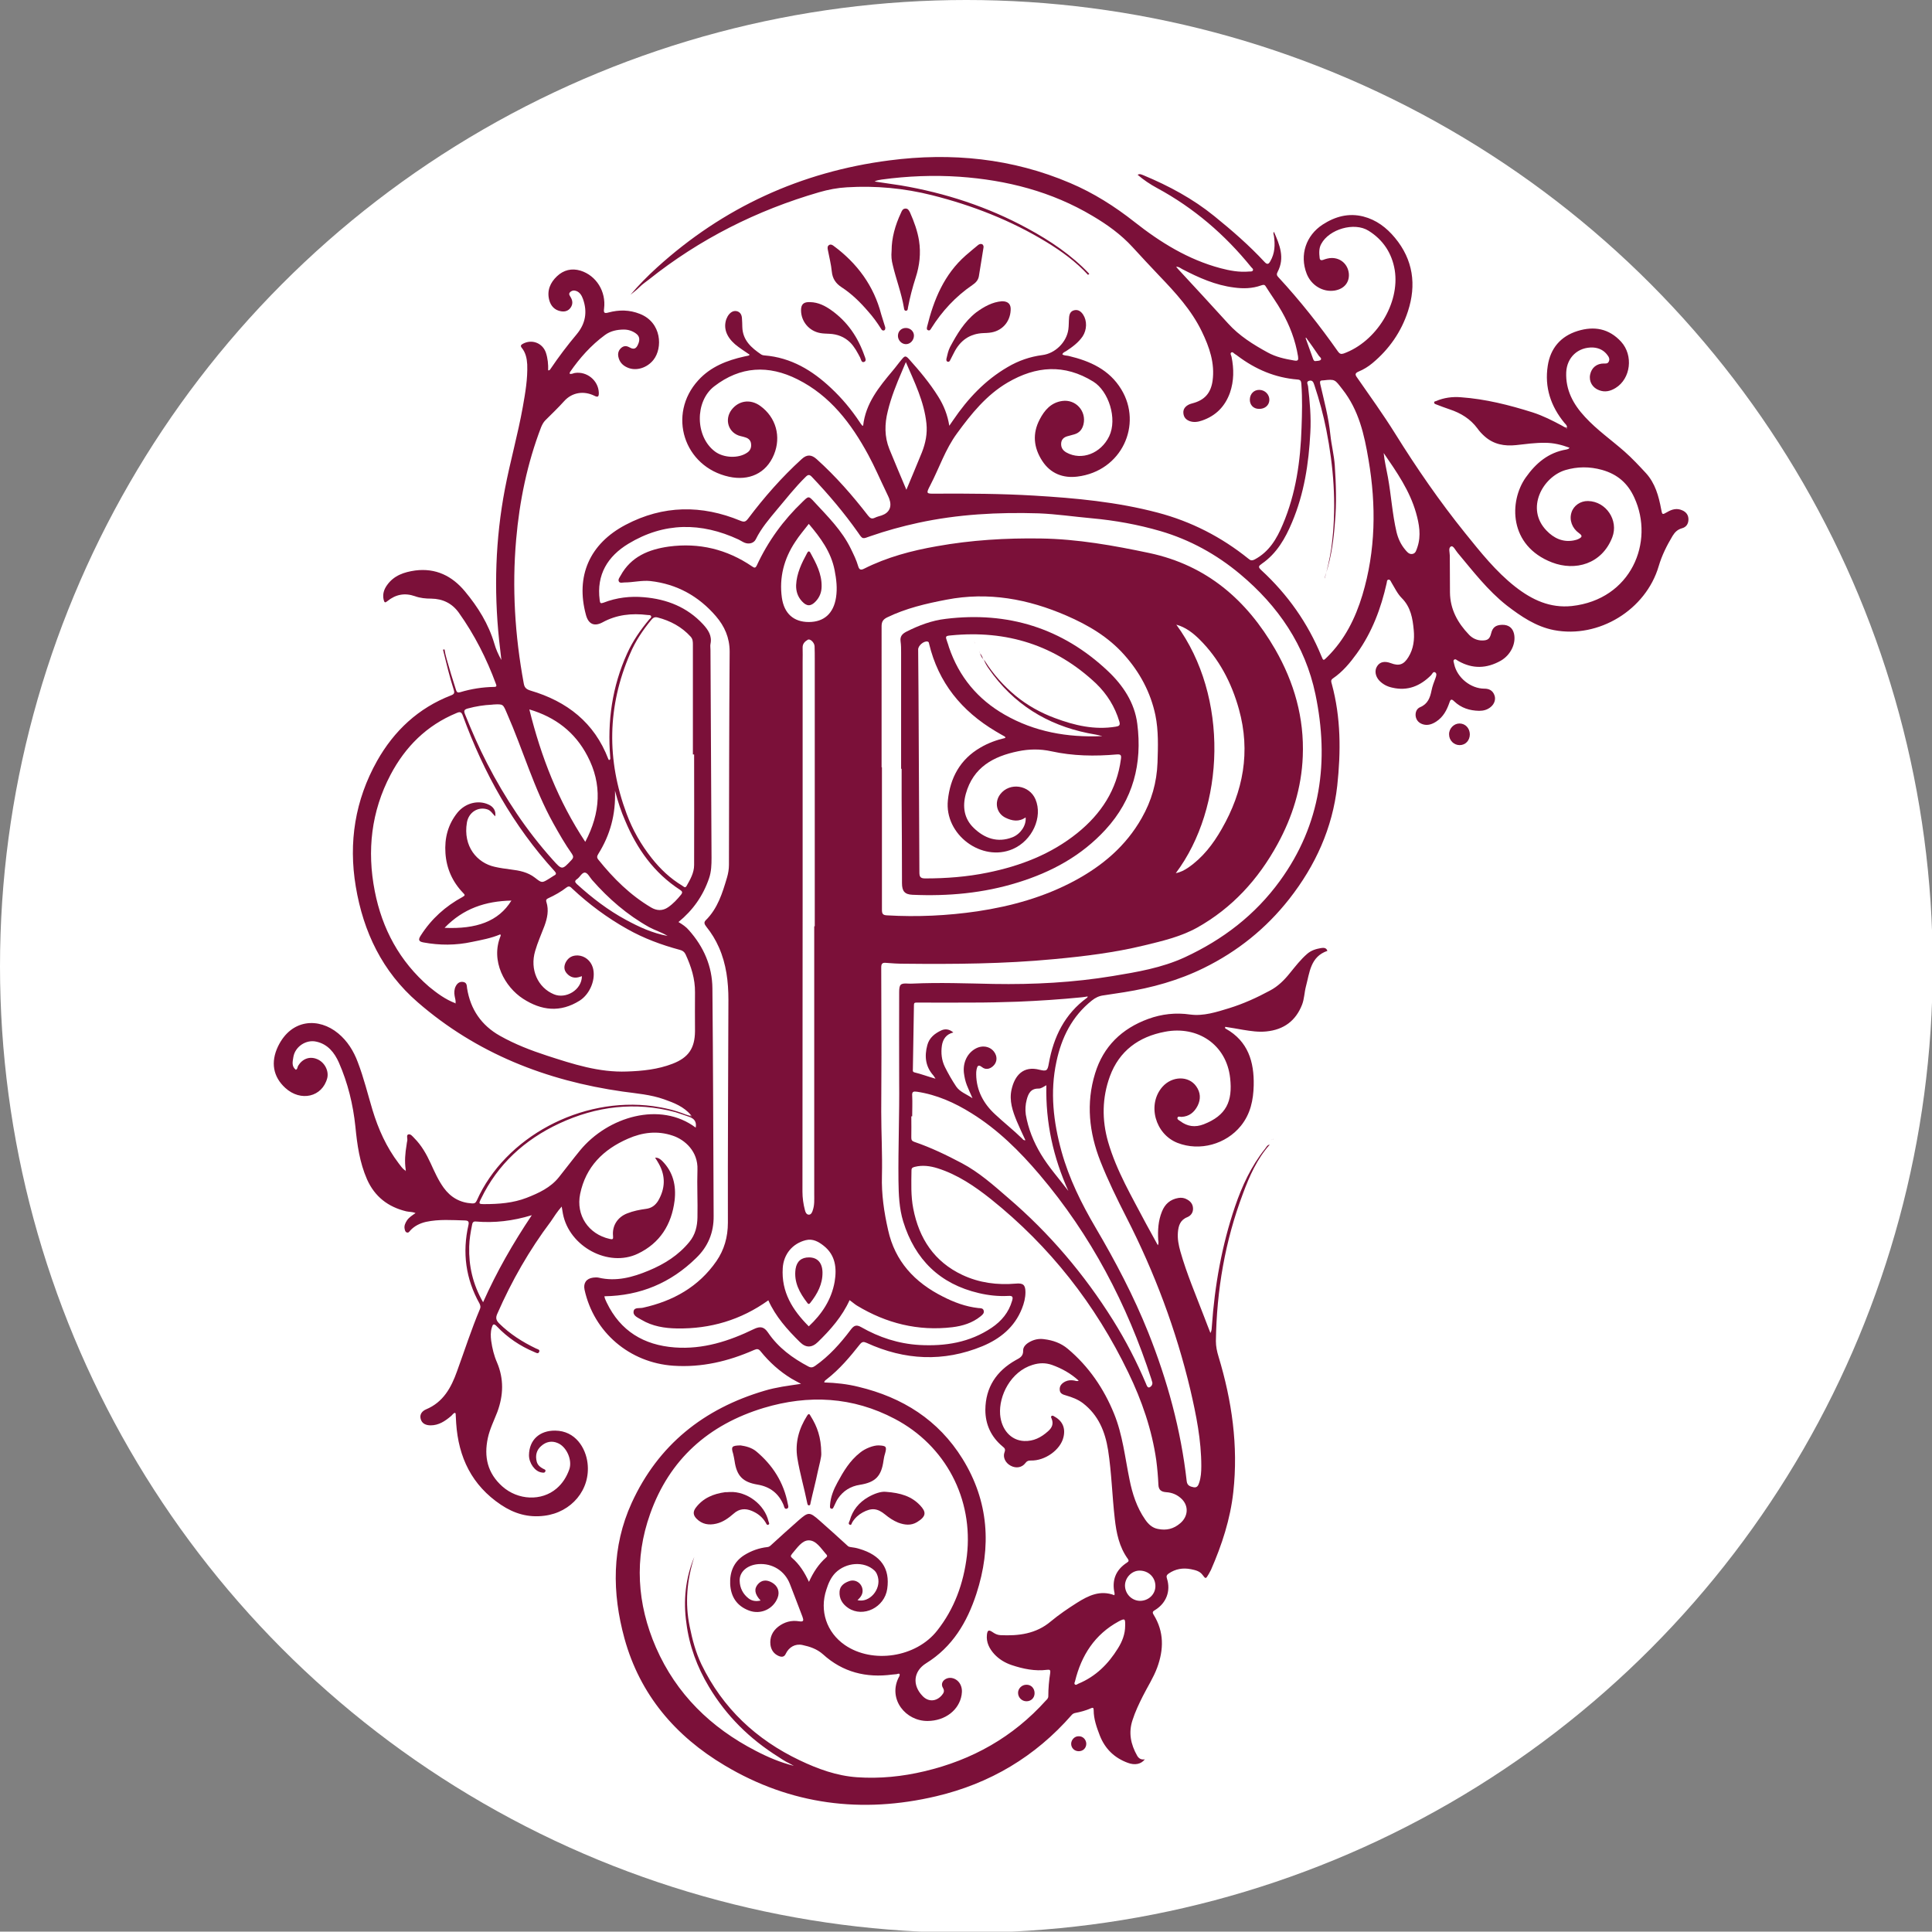 <?xml version="1.0" encoding="utf-8"?>
<!-- Generator: Adobe Illustrator 27.4.1, SVG Export Plug-In . SVG Version: 6.00 Build 0)  -->
<svg version="1.1" id="Calque_1" xmlns="http://www.w3.org/2000/svg" xmlns:xlink="http://www.w3.org/1999/xlink" x="0px" y="0px"
	 viewBox="0 0 1098.6 1098.4" style="enable-background:new 0 0 1098.6 1098.4;" xml:space="preserve">
<rect x="0" y="0" width="1098.6" height="1098.4" fill="#808080" stroke="none"/>
<style type="text/css">
	.st0{fill:#FFFFFF;}
	.st1{clip-path:url(#SVGID_00000171698889143402180080000011413600585465335180_);}
	.st2{fill:#7B1039;}
</style>
<circle class="st0" cx="549.5" cy="549.5" r="549.5"/>
<g>
	<g>
		<defs>
			<rect id="SVGID_1_" x="142.8" y="-39.3" width="822" height="1190.7"/>
		</defs>
		<clipPath id="SVGID_00000087370488731184811810000008094600476283189892_">
			<use xlink:href="#SVGID_1_"  style="overflow:visible;"/>
		</clipPath>
		<g style="clip-path:url(#SVGID_00000087370488731184811810000008094600476283189892_);">
			<path class="st2" d="M392.9,634.1c-4-4.8-9.6-7-15.3-9c-7.6-2.7-15.6-3.3-23.5-4.4c-43.5-6.2-83.1-21.7-116.6-50.8
				c-20.1-17.4-30.9-40-35.2-65.8c-4.2-25.1-0.4-49.1,12.1-71.4c9.7-17.2,23.5-30.1,42.1-37.3c1.8-0.7,2.1-1.4,1.5-3.2
				c-2.4-7.5-4.2-15.1-6.1-22.8c0.3,0,0.6-0.1,0.9-0.1c0.5,3.8,1.8,7.3,2.8,11c1.1,4,2.5,8,3.7,12c0.4,1.4,1.1,1.7,2.4,1.3
				c6.3-1.9,12.8-2.9,19.3-3c1.5,0,1.4-0.7,1-1.7c-5.3-14.4-12.2-28-21.1-40.5c-3.8-5.3-9.1-7.9-15.6-8c-3.2,0-6.4-0.3-9.4-1.4
				c-5.8-2-10.9-1-15.6,2.8c-1.3,1.1-1.7,0.9-2.1-0.6c-0.8-3.2,0.1-6,1.9-8.5c3.9-5.5,9.7-7.4,16-8.3c11.7-1.5,21,3.1,28.3,11.9
				c7.4,8.9,13.4,18.5,16.7,29.7c0.9,3.2,2.3,6.3,4,9.3c-0.4-3.8-0.9-7.6-1.3-11.4c-3-28.8-2.1-57.4,3.3-85.8
				c3-15.7,7.4-31.1,10.2-46.8c1.4-7.9,2.8-15.9,2.5-24.1c-0.2-3.4-0.9-6.7-3.1-9.4c-0.9-1.1-0.5-1.7,0.6-2.3
				c5.1-2.8,11.2-0.5,13.1,5c1.1,3.3,1.4,6.7,1.3,10.1c0.9,0.1,1.1-0.5,1.4-0.9c4.6-6.8,9.5-13.3,14.8-19.6
				c5.1-6.1,6.2-12.8,3.6-20.1c-0.7-1.9-1.7-3.7-3.7-4.5c-1.3-0.5-2.5-0.4-3.6,0.6c-1.1,1.1-0.2,2,0.3,2.9c1.2,2,1.3,4,0,5.9
				c-1.3,1.9-3.3,2.5-5.5,2.1c-3.6-0.6-5.8-3-6.7-6.4c-1.4-5.4,0.6-9.9,4.4-13.5c3.8-3.6,8.4-4.7,13.4-3.2
				c9,2.8,14.6,11.9,13.4,21.5c-0.3,2.4,0,3,2.5,2.3c6-1.6,11.9-1.6,17.9,0.8c12.4,4.9,13,19.4,7.7,26.1c-3.6,4.6-9.9,6.6-14.8,4.4
				c-2.8-1.2-4.6-3.2-5.2-6.2c-0.4-2,0.2-3.8,1.8-5.1c1.4-1.1,2.8-1.1,4.3-0.3c1.8,1,3.5,1.6,4.8-0.9c1.5-2.9,1.4-5.2-0.8-6.8
				c-2-1.5-4.4-2.3-6.9-2.3c-3.9,0-7.7,0.8-10.8,3.1c-7.9,5.8-14.4,13.1-19.9,21.1c-0.1,0.2-0.1,0.5-0.2,0.9c1,0.4,1.9-0.2,2.9-0.4
				c6.9-1.1,13.4,4.2,13.7,11.1c0.1,2.4-0.5,2.9-2.6,1.8c-6-2.9-12.6-1.9-17.1,3.1c-3.4,3.8-7.1,7.3-10.7,10.9
				c-1.1,1.1-1.8,2.5-2.4,3.9c-7.9,20.6-12.3,42-14.2,63.9c-2.4,27.4-0.7,54.6,4.3,81.7c0.4,2.4,1.3,3.4,3.9,4.2
				c20.7,6.1,36.3,18.2,44.2,38.9c0.1,0.2,0.2,0.4,0.4,0.6c1-0.3,0.7-1,0.7-1.6c-1.7-20.5,1.1-40.2,9.6-59
				c3.2-7.1,7.6-13.4,12.5-19.3c0.5-0.6,1.5-1.1,1.1-2c-0.3-0.7-1.3-0.5-2-0.6c-9-1.1-17.6-0.2-25.6,4.2c-4.7,2.5-8,1-9.4-4.2
				c-6-22,2-40.5,22.6-51.3c21.3-11.2,43.2-11.4,65.2-2.3c2.2,0.9,3,0.6,4.4-1.2c9.1-12.1,19.1-23.5,30.4-33.8c3-2.8,5.6-2.7,8.6,0
				c10.9,9.8,20.4,20.7,29.3,32.2c1.2,1.5,2.1,1.9,3.8,1.1c1.2-0.6,2.6-0.9,3.8-1.3c4.4-1.5,6-4.9,4.4-9.4c-0.5-1.4-1.3-2.8-1.9-4.2
				c-3.4-7-6.4-14.1-10.1-20.9c-9.6-17.7-21.6-33.6-40.2-42.9c-16.5-8.3-32.5-7.5-47.4,4c-11.1,8.6-10.8,28.6,0.4,37
				c5,3.8,13.6,4.1,18.5,0.6c1.6-1.1,2.3-2.8,2.1-4.7c-0.1-1.9-1.2-3.2-3-3.8c-0.9-0.3-1.9-0.6-2.9-0.8c-6.9-1.6-9.5-9.3-5.2-15
				c4-5.2,10.6-6.3,16.3-2.2c9,6.5,12,17.5,7.8,27.7c-4.5,10.9-14.4,15-25.5,12.6c-25.8-5.6-35.3-35.5-17.5-54.9
				c7-7.7,16.3-11.3,26.2-13.5c0.8-0.2,1.6-0.3,2.4-0.5c0.1,0,0.2-0.2,0.6-0.5c-2.9-2-5.8-3.8-8.4-6c-4.9-4.3-6.6-9.2-4.9-14.2
				c0.4-1,0.9-2,1.6-2.8c1.2-1.4,2.7-2.2,4.6-1.7c1.9,0.6,2.6,2.2,2.7,4c0.1,1.6,0.2,3.3,0.2,4.9c0.2,7.6,5.2,11.9,10.8,15.7
				c0.5,0.3,1.2,0.5,1.8,0.5c15.1,1.2,27.2,8.5,37.9,18.6c6.2,5.8,11.6,12.3,16.3,19.4c0.4,0.6,0.8,1.2,1.3,1.8
				c0.1,0.1,0.3,0.1,0.6,0.2c1.4-12.7,9-22,16.8-31.3c1.8-2.1,3.4-4.4,5.3-6.6c1.5-1.8,2.1-2.1,3.9-0.1c6.1,6.8,11.9,13.7,16.7,21.4
				c3.2,5.1,5.3,10.4,6.3,16.6c0.7-1.1,1.5-2.1,2.2-3.2c8.3-12.2,18.1-22.7,31-30.2c6.1-3.6,12.7-5.9,19.7-6.8
				c7.3-0.9,13.8-7.3,14.8-14.6c0.3-2.1,0.2-4.4,0.4-6.5c0.1-2,0.7-3.9,3-4.4c2.2-0.5,3.8,0.7,5,2.5c2.3,3.5,2.2,8.6-0.3,12.4
				c-2.4,3.5-5.8,6-9.3,8.3c-0.8,0.5-1.9,0.8-2.2,1.9c1.1,0.8,2.4,0.6,3.6,0.9c12.2,2.9,23.1,7.8,29.9,19c12.2,20,0.3,46.5-25,49.6
				c-8.1,1-15.3-1.7-20-9c-4.9-7.6-5.6-15.5-1.4-23.5c2.7-5.2,6.4-9.6,12.8-10.5c7.7-1.1,13.9,5.8,12.1,13.3
				c-0.7,2.9-2.4,4.9-5.3,5.7c-1.3,0.4-2.6,0.7-4,1.1c-2,0.6-3.3,1.9-3.4,4.1c-0.1,2.3,0.9,3.9,3,5.1c8.7,4.8,19.6,0.5,24.3-9.2
				c4.8-10-0.3-25.7-9-31.1c-16.5-10.2-32.6-8.9-48.7,0.5c-12.1,7.1-20.7,17.8-28.8,28.9c-6.7,9.1-10.1,19.7-15.2,29.5
				c-2.5,4.8-2.4,4.9,3,4.8c18.6-0.1,37.2,0,55.8,1.1c23.8,1.4,47.4,3.6,70.5,9.7c19,5,36.2,13.8,51.6,26.2c1.1,0.9,1.8,1.3,3.6,0.4
				c8.2-4.4,12.5-11.7,15.9-19.8c7.5-17.6,10.1-36.1,10.7-55.1c0.3-8.3,0.5-16.5-0.1-24.8c-0.1-1.6-0.4-2.5-2.2-2.6
				c-12.7-1-23.9-5.8-34-13.4c-0.4-0.3-0.9-0.7-1.3-0.9c-0.8-0.4-1.5-1.6-2.3-1.1c-0.9,0.6-0.1,1.6,0.1,2.5
				c1.4,6.9,1.4,13.7-0.9,20.4c-2.8,7.8-8,13.1-15.8,15.8c-2.3,0.8-4.6,1.2-7,0.4c-2.2-0.8-3.5-2.2-3.7-4.6
				c-0.2-2.4,1.2-3.9,3.2-4.9c0.6-0.3,1.4-0.5,2.1-0.7c6.8-1.8,10.3-5.8,11.3-12.7c1.4-10.1-1.8-19.2-6.1-28.1
				c-5.9-12.2-14.9-22-24.2-31.7c-5.2-5.4-10.2-10.9-15.2-16.3c-6.6-7.2-14.4-12.8-22.7-17.7c-23.3-13.9-48.8-20.4-75.7-22.3
				c-14.8-1-29.6-0.4-44.3,1.6c-1.3,0.2-2.7,0.4-4,1.1c4.9,0.8,9.9,1.4,14.8,2.2c25.4,4.3,49.6,12.2,72.2,24.5
				c12.9,7,25,15.1,35.1,25.8c-0.2,0.2-0.5,0.4-0.7,0.6c-6.9-7.5-15-13.4-23.7-18.7c-20.2-12.3-42-20.8-65-26.6
				c-15.9-4-32-5.5-48.4-4.5c-5.4,0.3-10.6,1.3-15.8,2.8c-35.5,10.3-67.9,26.6-96.9,49.7c-1.8,1.4-3.6,2.6-5.2,4.2
				c-1.6,1.6-3.4,3-5.2,4.4c4.7-5.5,9.8-10.7,15.1-15.5c37.6-34.1,81.8-54.4,132.1-60.9c35.3-4.6,69.9-1.2,102.9,12.9
				c13.2,5.6,25.2,13.2,36.5,22.1c14.7,11.6,30.5,21.4,48.9,26.3c5.3,1.4,10.7,2.4,16.2,1.9c0.8-0.1,1.8,0.2,2.2-0.6
				c0.5-0.9-0.6-1.4-1-2c-14.9-18.4-32.6-33.6-53.5-44.9c-3.9-2.1-7.6-4.6-11-7.5c1.2-0.8,2.3-0.1,3.4,0.3c14.4,6,28,13.3,40.2,23.2
				c10,8.1,19.8,16.6,28.6,26.1c1.5,1.6,2.3,1.2,3.2-0.4c2.7-4.6,2.8-9.5,2.1-14.5c-0.1-0.7-0.6-1.3,0-2.3
				c3.3,7.5,6.3,14.8,2.1,22.8c-0.7,1.3-0.5,2.1,0.5,3.1c12.3,13.3,23.5,27.5,33.9,42.3c0.9,1.2,1.7,1.5,3.2,1
				c18.5-6.7,32-28.5,29-47.4c-1.6-9.7-6.7-17.3-14.9-22.4c-8.1-5.1-22.4-0.9-26.9,7.5c-1.4,2.5-1.2,5.3-0.9,8
				c0.1,1.1,0.8,1.5,1.9,1.1c1.6-0.6,3.3-1.1,5-1.1c5.2,0,9.2,3.7,9.7,8.9c0.4,5-2.7,8.7-8,9.6c-6.7,1.1-13.4-2.9-16-9.6
				c-4.1-10.6-0.4-21.7,9.1-27.9c7.1-4.6,14.7-6.7,23.1-4.6c7.4,1.9,13.2,6.3,18,12.1c10.4,12.5,12.3,26.8,7.4,41.8
				c-3.8,11.7-10.7,21.6-20.2,29.5c-2.4,2-5,3.6-7.9,4.8c-2.1,0.9-2,1.8-0.8,3.4c7.3,10.5,14.8,20.9,21.6,31.8
				c12.2,19.6,25.3,38.6,39.8,56.6c8.8,10.9,17.5,21.9,28.6,30.6c9.5,7.4,19.7,12.2,32.1,10.9c33.7-3.7,47.2-36.4,35.5-61.7
				c-3.7-8.1-9.5-13.2-18.3-15.7c-7.2-2-14.1-1.9-20.9,0.1c-12.9,3.9-22.8,21.9-10.7,34.4c4.1,4.3,9.3,6.8,15.5,5.6
				c0.9-0.2,1.8-0.4,2.6-0.8c2.3-1.1,2.4-1.9,0.3-3.4c-3.8-2.7-5.6-7.4-4.2-11.7c1.2-3.9,5.1-6.6,9.4-6.5
				c10.3,0.2,17.5,11,13.8,20.6c-5.9,15.3-21.1,19.4-34.3,14.3c-24.6-9.5-24.5-34.7-14.9-48.3c5.8-8.2,12.9-14.2,23.1-15.9
				c0.4-0.1,0.7-0.2,1-0.3c0.2-0.1,0.3-0.2,0.8-0.7c-4.6-1.7-9.1-2.8-13.8-2.8c-5.6-0.1-11.1,0.7-16.6,1.3
				c-6.6,0.7-12.7-0.4-17.8-4.9c-1.6-1.4-3-2.9-4.2-4.6c-4-5.4-9.4-8.7-15.7-10.8c-2.7-0.9-5.3-1.9-7.9-2.9c-0.5-0.2-1.1-0.4-1-1.1
				c0.1-0.6,0.6-0.6,1-0.7c4.6-2,9.4-2.6,14.3-2.2c13.9,1,27.4,4.4,40.7,8.6c5.9,1.9,11.4,4.7,16.8,7.6c0.8,0.4,1.5,1.1,2.7,1.1
				c0.2-1.3-0.8-2-1.4-2.7c-7.8-9.5-11.4-20.3-9.5-32.5c1.5-9.9,7.3-16.8,17-19.8c9.4-2.9,17.8-1.4,24.7,6.1
				c7.1,7.8,5.5,21-3.1,26.3c-2.9,1.8-6,2.6-9.4,1.3c-3.8-1.4-5.9-5-5.1-8.9c0.8-3.9,3.7-6.3,7.8-6.3c1.1,0,2.2,0.2,2.8-1.1
				c0.6-1.2,0.2-2.4-0.5-3.3c-2-3-5-4.5-8.5-4.7c-8.5-0.3-14.8,5.6-15.2,14.1c-0.4,10.1,4,18.2,10.7,25.4c6.8,7.4,15,13.1,22.5,19.7
				c4.3,3.8,8.2,8,12.1,12.2c5.3,5.8,7.3,13.1,8.7,20.6c0.6,3.2,0.6,3.2,3.4,1.6c2.7-1.6,5.5-2.4,8.6-1c2.3,1,3.6,2.8,3.5,5.4
				c-0.1,2.5-1.4,4.2-3.7,4.8c-2.5,0.7-4,2.2-5.3,4.3c-3.3,5.5-6.1,11.1-7.9,17.2c-7.3,24.9-34.1,41.3-59.6,36.4
				c-10.2-2-18.6-7.7-26.8-14c-10.9-8.6-19.2-19.5-28-30c-1.2-1.4-2.4-4.1-3.6-3.6c-1.8,0.7-0.8,3.4-0.8,5.2c0,7,0.1,14,0.1,21
				c0.1,9.6,4.4,17.3,10.8,24c2,2.1,4.6,3.3,7.5,3.3c3.2,0,4.3-0.9,5.1-4c0.8-3.4,2.6-4.8,6.2-4.9c3.7-0.1,6,1.7,6.8,5
				c1.3,5.5-1.8,12.1-7.5,15.4c-8,4.5-16,4.8-24.1,0.2c-0.8-0.4-1.6-1.4-2.4-0.8c-0.8,0.6-0.1,1.7,0,2.6c1.7,7.7,9.4,13.9,17.2,13.9
				c2.6,0,4.6,1,5.6,3.5c1,2.3,0.2,5.1-2,6.9c-1.9,1.6-4.1,2.2-6.6,2.2c-5.4-0.1-10.2-1.6-14.2-5.4c-1.5-1.5-2.1-1.2-2.7,0.7
				c-1.5,4.3-3.5,8.2-7.5,10.8c-2.3,1.5-4.8,2.4-7.5,1.6c-2.3-0.7-3.8-2.2-4.2-4.6c-0.3-2.3,0.6-4.4,2.6-5.2
				c4.3-1.8,5.6-5.4,6.4-9.4c0.5-2.5,1.4-4.9,2.3-7.2c0.4-1.1,0.9-2.6-0.3-3.2c-1-0.6-1.6,0.9-2.2,1.6c-6.2,6.2-13.4,9.2-22.2,7.1
				c-2.8-0.6-5.3-1.9-7.3-4c-2.3-2.5-2.8-5.8-1.2-8.2c1.6-2.5,4.3-3,7.8-1.7c4.7,1.8,7.4,0.8,10-3.5c2.9-4.7,3.5-10,3-15.3
				c-0.6-6.6-1.7-13.1-6.8-18.2c-2.5-2.5-4-5.8-5.9-8.9c-0.4-0.7-0.7-1.7-1.7-1.6c-1,0.2-0.8,1.3-1,2c-3.2,14.3-8.3,27.9-16.9,39.9
				c-3.9,5.4-8.1,10.5-13.7,14.3c-1.4,1-0.9,2-0.6,3.1c5.2,19.1,5.2,38.5,3.1,57.9c-2.7,24.1-12.4,45.4-27.3,64.4
				c-13.2,16.8-29.4,29.8-48.5,39.2c-14.4,7.1-29.6,11.3-45.3,13.8c-3.9,0.6-7.9,1.2-11.8,1.8c-2.5,0.3-4.6,1.3-6.6,2.9
				c-11.3,9-17.3,21.1-20.2,34.9c-3.7,17.2-1.7,34.2,2.9,50.9c4.3,15.5,11.3,29.6,19.4,43.4c11.3,19.2,21.6,38.8,29.9,59.5
				c10.9,27.3,18.6,55.4,21.9,84.7c0.3,2.5,2,3,3.9,3.4c2.1,0.4,2.7-1.1,3.2-2.6c1-3,1.2-6.2,1.2-9.4c0-14.8-2.9-29.1-6.2-43.3
				c-8.1-34.2-20.4-66.9-36.4-98.2c-5.3-10.4-10.5-21-14.8-31.9c-6.4-16.3-8.2-33-3-49.9c4.7-15.4,15.2-25.5,30.2-31
				c7.7-2.8,15.6-3.7,23.9-2.5c7.6,1,14.9-1.4,22.1-3.6c8.1-2.5,15.8-6,23.2-10c4.6-2.4,8.2-6,11.4-10c3.1-3.8,6.1-7.7,9.8-10.9
				c2.3-2,5-2.8,7.9-3.3c1.4-0.2,3-0.3,3.6,1.6c0.2-0.1,0.1,0,0,0c-9.7,3.3-10.1,12.4-12.2,20.2c-0.9,3.4-0.9,7-2.2,10.4
				c-3.6,9.2-10.4,14.2-20.2,15.2c-4.5,0.5-8.9-0.2-13.3-0.9c-3.4-0.6-6.8-1.2-10.2-1.7c-0.2,0.7,0,1,0.4,1.1
				c12.6,7.1,16.1,18.8,15.8,32.2c-0.2,8.3-1.8,16.2-7.3,23c-8.5,10.5-23.4,14.6-36,9.7c-12.8-5-17.4-21.9-8.6-31.9
				c5.5-6.2,14.9-6.4,19.2-0.3c2.5,3.5,2.7,7.3,0.8,11.1c-1.9,3.7-4.8,6.1-9.2,6.3c-0.8,0-1.9-0.5-2.2,0.4c-0.4,1,0.8,1.5,1.5,2
				c4.1,3.1,8.5,3.7,13.4,1.8c12.8-5,16.5-13,15-26.3c-2.1-19.1-18.6-29.9-37.1-26.3c-14.9,2.8-26,10.9-31.3,25.4
				c-4.4,12.1-4.6,24.6-1,37.2c4.8,16.6,13.6,31.3,21.5,46.4c2.2,4.1,4.4,8.1,6.8,12.4c0.6-1.2,0.3-2.2,0.2-3
				c-0.3-5.5,0-10.9,2.1-16.1c1.7-4.3,4.7-7,9.4-7.8c1.8-0.3,3.5,0,5,0.9c2,1.1,3.2,2.7,3.3,5c0.1,2.3-1.1,4.1-3.2,5
				c-4.1,1.6-5.1,4.9-5.4,8.7c-0.3,3.7,0.4,7.2,1.4,10.8c3.6,12.7,8.8,24.8,13.5,37.1c1.1,3,2.3,5.9,3.6,9.3
				c0.8-1.5,0.7-2.6,0.8-3.7c1.6-23.3,5.7-46.2,13.2-68.3c4-11.7,9.2-22.9,17-32.7c0.8-0.9,1.2-2.3,2.7-2.4l0,0
				c-7.2,8.1-11.5,17.8-15.2,27.8c-10.2,27-15,55-15.4,83.9c0,3,0.6,5.9,1.5,8.8c7.6,25.1,11.3,50.7,8.4,77
				c-1.7,15.5-6.5,30.1-12.7,44.3c-0.4,0.8-0.9,1.6-1.3,2.4c-1.7,2.9-1.7,2.8-3.6,0.3c-1.6-2.1-4.1-2.6-6.5-3.1
				c-4.5-0.9-8.8-0.2-12.7,2.5c-1.1,0.8-1.4,1.5-0.9,2.9c2.2,7-0.4,13.8-6.6,17.7c-1.1,0.7-2.1,1.1-1,2.8c6,9.7,5.8,19.8,2,30.1
				c-2.1,5.7-5.5,10.9-8.2,16.3c-2.2,4.4-4.3,8.8-5.8,13.5c-2.4,7.2-1,13.8,2.6,20.2c0.9,1.6,2.3,2.5,4.4,2.1
				c-2.1,2.8-5.7,3.5-9.7,2c-7.6-2.8-12.9-7.9-15.9-15.5c-1.8-4.7-3.5-9.4-3.5-14.5c0-1.4-0.5-1.5-1.6-1c-2.9,1.3-6,2.1-9.1,2.7
				c-0.7,0.2-1.3,0.5-1.8,1.1c-20.7,23.7-46.5,39-77,46.2c-42.3,10-82.8,4.9-120.3-17.5c-28.1-16.7-48.2-40.3-57-72.2
				c-7.1-25.9-7.3-52.1,4.1-77.1c15.1-33,41-53.6,75.6-63.8c3.3-1,6.7-1.7,10.1-2.3c3.4-0.6,6.8-1,10.6-1.6c-2-1.1-3.8-2-5.5-3
				c-6.7-4.1-12.5-9.3-17.5-15.5c-1.1-1.4-2-1.5-3.6-0.8c-14.7,6.5-29.9,10.1-46,9c-24.9-1.7-45.2-19-50.5-43.2
				c-0.8-3.8,1-6.4,4.9-6.9c1-0.1,2-0.2,3,0c10.1,2.4,19.5-0.2,28.6-4c8.9-3.7,16.9-8.7,23.1-16.3c3.4-4.1,4.5-8.9,4.6-13.9
				c0.2-9.1-0.3-18.2,0-27.2c0.4-10.3-7.1-17-14-19.3c-8.8-3-17.3-1.9-25.5,1.7c-14,6.1-24,15.9-27.2,31.4
				c-2.5,12.1,4.7,22.9,16.8,25.6c1.7,0.4,2.1,0.2,1.9-1.7c-0.6-5.8,2.6-10.7,8-12.8c3.5-1.4,7.1-2.1,10.8-2.6
				c3.1-0.4,5.2-2,6.8-4.5c4.1-7,4.4-14.1,0.4-21.2c-0.6-1.1-1.3-2.2-2.1-3.4c1.8-0.1,2.9,0.8,4,1.8c6.3,6.3,8.1,14.1,7.1,22.6
				c-1.7,13.6-8.3,24.2-20.9,30.2c-16.7,8-39-4-42.6-22.7c-0.2-1.2-0.4-2.5-0.7-4.1c-2.5,2.8-4.3,5.7-6.2,8.5
				C301,710.8,291,728.3,282.8,747c-1.1,2.4-0.7,3.8,1.1,5.6c6.1,6,13.2,10.5,20.9,14.2c0.8,0.4,2.4,0.6,1.8,1.9
				c-0.6,1.5-1.9,0.4-2.8,0.1c-8.1-3.4-15.2-8.2-21.2-14.5c-1.9-2-2.4-1.3-3,0.8c-0.7,2.4-0.6,4.8-0.3,7.3c0.6,4.3,1.6,8.4,3.3,12.3
				c4,9.4,3.7,18.7,0.2,28.2c-1.9,4.9-4.3,9.7-5.4,14.8c-2.3,10.7-0.2,20,8.2,27.5c9,8,22.4,8.5,30.9,1.2c3.4-2.9,5.7-6.6,7.2-10.8
				c1.9-5.3-1.5-12.9-6.5-15c-3.4-1.5-6.7-0.8-9.4,1.6c-2.7,2.3-3.5,5.4-2.6,8.9c0.5,2,2,3.2,3.7,4.1c0.6,0.3,1.6,0.5,1.2,1.5
				c-0.4,1-1.4,0.7-2.1,0.6c-3.8-0.5-7.2-5.3-7.2-9.8c0.1-8.8,6.1-14.1,14.9-14c11.6,0.1,17.4,10,18.4,18.5
				c1.8,15.1-9.2,28-24.5,29.9c-9.2,1.2-17.2-1.2-24.7-6.2c-16.6-11.1-24.2-27-25.5-46.4c-0.1-1.8-0.2-3.6-0.3-5.4
				c0-0.2-0.2-0.3-0.3-0.5c-1.1,0.1-1.5,1.2-2.3,1.8c-3.4,2.9-7,5.3-11.6,5.3c-2.6,0-5-0.9-5.7-3.7c-0.7-2.7,1-4.5,3.1-5.4
				c9.8-4.1,14.3-12.4,17.6-21.7c4.3-11.8,8.1-23.7,13-35.3c0.5-1.1,0.3-2-0.2-3.1c-7.9-14.1-9.9-29.1-6.3-44.8
				c0.4-1.9-0.2-2.4-1.9-2.5c-7.4-0.2-14.9-0.8-22.3,0.8c-3.4,0.8-6.5,2.3-8.9,4.9c-0.5,0.6-1,1.5-2,1.1c-0.9-0.3-1-1.2-1.2-2
				c-0.4-1.8,0.4-3.4,1.3-4.8c1.2-1.8,3-2.9,4.9-4.2c-1.8-0.8-3.6-0.6-5.3-1c-10.3-2.5-17.9-8.3-22.3-18.2
				c-4.2-9.6-5.6-19.7-6.6-29.9c-1.3-12.6-4.3-24.9-9.4-36.5c-2.5-5.6-6.3-10.5-12.9-11.9c-5.8-1.3-12.1,2.9-13,8.9
				c-0.4,2.5-1.1,5.1,1.4,7.1c1-0.3,0.9-1.4,1.3-2.2c2.4-4,6.5-5.6,10.7-3.9c4.3,1.7,6.9,6.6,5.9,10.8c-2.8,10.8-15.1,13.7-23.9,5.6
				c-6.9-6.3-8.4-14.6-4.1-23.6c7.6-15.7,23.2-16.5,34.2-7.4c5.2,4.3,8.8,10,11.2,16.5c3.4,8.9,5.6,18,8.3,27
				c3.3,10.9,7.9,21.2,14.9,30.4c1.1,1.4,2.1,3,3.6,4c0.1,0.2,0.2,0.5,0.5,0.3c0.1-0.1-0.1-0.4-0.1-0.7c-0.7-4.7-0.3-9.4,0.5-14.1
				c0.1-0.8,0.2-1.6,0.4-2.4c0.2-1.2-0.6-3.1,0.5-3.5c1.4-0.5,2.5,1.1,3.5,2.1c4.1,4.1,6.9,9.1,9.3,14.3c2.2,4.8,4.3,9.6,7.4,13.9
				c4,5.5,9.3,8.5,16.1,8.9c1.4,0.1,2.1-0.3,2.7-1.6c16-36,59.3-59.3,100.3-53.7c6.3,0.9,12.5,2.3,18.4,4.7c0.8,0.3,1.7,0.5,2.6,0.8
				c0.2,0.3,0.5,0.5,0.8,0.2C393.3,634.6,393,634.3,392.9,634.1z M754.2,325.5L754.2,325.5c1.5-6,2.8-12.1,3.4-18.4
				c2.3-21,0.7-41.9-3.4-62.6c-1.7-8.6-4-17.1-6.8-25.5c-0.5-1.4-0.9-3-2.9-2.5c-2,0.5-0.8,2.1-0.7,3.1c1,8.8,1.8,17.5,1.3,26.4
				c-0.9,17.5-3.5,34.7-10.4,51c-3.8,9.1-8.7,17.7-17.1,23.5c-2,1.4-2.3,1.9-0.4,3.7c15,13.8,26.5,30.1,34.2,48.9
				c1.1,2.7,1.1,2.7,3.3,0.5c10-9.9,16-22,20-35.2c7.6-25.3,7.9-51.1,3.5-76.9c-2.4-14.3-5.5-28.3-14.9-40.2c-4.3-5.5-4-5.8-10.9-5
				c-0.1,0-0.2,0-0.3,0c-1.3,0-1.7,0.5-1.4,1.9c2.2,9.6,4.8,19.1,5.8,29.1c0.6,5.8,2.1,11.5,2.5,17.3c0.7,10.8,1.1,21.5,0.1,32.3
				C758.4,306.7,757.1,316.2,754.2,325.5z M259,570.5c0.1,0.1,0.2,0.2,0.2,0.3c0-0.1,0.1-0.1,0.1-0.2
				C259.3,570.5,259.1,570.5,259,570.5c0.3-1.5-0.3-2.9-0.5-4.3c-0.3-1.8-0.2-3.7,0.6-5.3c0.9-1.8,2.3-2.9,4.4-2.5
				c2,0.4,1.9,2,2.1,3.6c1.9,12,8.2,21.1,18.7,27c8.5,4.8,17.6,8.3,26.8,11.3c14.8,4.8,29.5,9.6,45.4,9c8.9-0.3,17.6-1.2,25.9-4.4
				c9.1-3.5,12.7-8.8,12.8-18.5c0-7.4-0.1-14.7,0-22.1c0.1-7.7-2.2-14.8-5.4-21.7c-0.7-1.4-1.7-2.1-3.3-2.5
				c-10.4-2.8-20.4-6.5-29.8-11.8c-11.4-6.4-21.8-14.1-31.3-23c-0.9-0.9-1.7-1.8-3.2-0.7c-3.2,2.5-6.8,4.5-10.5,6.2
				c-0.9,0.4-1.4,0.9-1,2.1c1.5,4.7,0.5,9.2-1.1,13.6c-1.8,4.8-3.9,9.4-5.3,14.3c-3.1,10.5,1.5,20.8,10.7,24.6
				c6.7,2.8,15.8-2.4,15.9-10.3c-0.4,0.1-0.7,0.2-1,0.3c-3,1.1-5.6,0.4-7.6-1.9c-1.7-1.9-1.7-4.1-0.6-6.3c1.5-2.8,3.8-4,6.9-3.9
				c3.9,0.2,7.3,2.9,8.5,6.9c1.9,6.4-1.5,15-7.5,18.8c-11,6.9-21.7,5.7-32.2-1.1c-10.2-6.6-18.7-21.4-12.7-35.8
				c0.1-0.2-0.1-0.5-0.2-0.8c-5.2,2.2-10.7,3.2-16.1,4.3c-9.2,2-18.4,2-27.6,0.3c-2.8-0.5-3.1-1.6-1.5-4c6-9.4,14-16.6,23.8-21.9
				c1.4-0.8,1.4-1.1,0.3-2.2c-6.1-6.3-9.5-13.9-10.1-22.6c-0.6-8.6,1.4-16.4,6.9-23.2c4.4-5.3,11.5-7.2,17.4-4.6
				c3.1,1.3,4.5,3.8,4,6.8c-1.5-1.4-2.5-3.4-4.6-4c-5.2-1.6-10.5,1.7-11.5,7.5c-2.3,13.6,5.8,23,15.8,25.2c3,0.7,6.1,1.1,9.1,1.5
				c4.9,0.6,9.7,1.5,13.8,4.7c4,3.1,3.9,3.1,8.3,0.4c0.9-0.5,1.6-1.1,2.5-1.6c1.5-0.7,1.4-1.4,0.3-2.6
				c-23.5-25.8-40.2-55.7-52.1-88.3c-0.8-2.3-1.7-2.4-3.7-1.5c-16.9,7-29,19.1-37.4,35c-11,20.9-13.5,43.2-9,66.2
				c4.2,21.5,14.1,39.9,30.9,54.4C248.4,564.7,253.2,568.3,259,570.5z M394.8,885.3c-4.2,13.1-5.4,26.3-2.6,39.7
				c1.5,7.4,3.4,14.6,6.7,21.5c12.1,24.9,31.1,42.7,55.9,54.5c10.3,4.9,21,8.8,32.5,9.6c13,0.9,25.8-0.4,38.4-3.4
				c27.1-6.4,50.3-19.4,69-40.2c0.7-0.7,1.4-1.3,1.4-2.5c0-4.5,0.4-8.9,1.1-13.3c0.2-1.5-0.2-1.9-1.7-1.7c-7,0.9-13.7-0.5-20.3-2.7
				c-3.8-1.3-7.1-3.3-9.8-6.2c-2.8-3.1-4.7-6.7-4.2-11.1c0.3-2.5,1-2.9,3.1-1.5c1.4,1,2.8,1.7,4.5,1.8c10.4,0.5,20.3-0.7,28.7-7.8
				c4.7-3.9,9.7-7.3,14.9-10.6c6.5-4.1,13.2-7.4,21.3-4.3c0-0.5,0.1-0.8,0.1-1c-1.7-7.5,0.6-13.4,7.1-17.6c1.1-0.7,1-1.2,0.4-2.1
				c-4.9-6.8-6.5-14.7-7.4-22.8c-1.5-13-1.8-26.1-3.8-39c-1.7-10.6-5.5-19.9-14.3-26.7c-2.9-2.2-6.2-3.4-9.6-4.4
				c-1.7-0.5-3.5-1-3.6-3.2c-0.2-2.3,1.2-3.7,3.1-4.7c1.6-0.8,3.3-0.9,5.1-0.6c0.7,0.1,1.5,0.6,2.6,0.1c-4.6-4.2-9.7-7-15.3-9
				c-3.6-1.2-7-1.2-10.9,0c-12.5,3.8-19.3,17.6-18.5,28.2c0.7,8.6,6.1,14.8,13.7,15.1c5.3,0.2,9.6-2,13.5-5.5c2.3-2,3.3-4.2,2.1-7.2
				c-0.2-0.5-0.6-1-0.1-1.5c0.6-0.5,1.2,0,1.7,0.3c4.6,2.5,6.4,6.6,5.1,11.8c-1.7,7.1-10.4,13.4-18.5,13.2c-1.4,0-2.2,0.2-3.1,1.4
				c-1.9,2.6-5.3,3.2-8.3,1.6c-3-1.5-4.7-4.8-3.6-7.7c0.7-1.8,0-2.4-1.1-3.3c-6.5-5.4-9.8-12.5-9.8-20.8
				c0.1-12.8,6.3-22.1,17.3-28.3c2.2-1.2,4.3-2.1,4.2-5.4c-0.1-2.3,1.9-4,4-5.1c2.5-1.3,5.1-1.8,7.9-1.4c5,0.6,9.6,2.2,13.5,5.5
				c11.9,10,20.5,22.6,26.3,36.9c4.9,12,6.2,24.9,8.8,37.5c1.6,8,4.1,15.8,8.9,22.7c1.8,2.6,4,4.7,7.2,5.3c4.9,1,9,0,12.8-3.3
				c4.3-3.7,4.9-9.5,0.9-13.6c-2.5-2.5-5.5-3.8-9-4c-2.8-0.2-4.3-1.3-4.4-4.3c-0.2-4.6-0.6-9.2-1.2-13.8c-2.5-17.5-8.2-34-15.9-49.9
				c-18.7-38.8-44.6-71.8-78.2-98.7c-9.2-7.3-18.9-13.9-30.3-17.5c-4.2-1.3-8.5-1.9-12.9-0.8c-1.1,0.3-1.9,0.5-1.9,2
				c-0.1,7.3-0.4,14.5,1,21.7c3.3,17.1,12,30.3,28,37.8c9.6,4.5,19.8,5.8,30.3,4.9c4.2-0.4,5.5,0.7,5.5,4.9c0,3.2-0.8,6.3-2,9.3
				c-4.2,10.6-12.4,17.2-22.5,21.4c-22.1,9.1-44.2,8-65.8-1.9c-1.8-0.8-2.6-0.7-3.9,0.9c-5.6,7.1-11.5,14.1-18.7,19.7
				c-0.6,0.5-1.4,0.8-1.5,1.9c6.6,0.2,13.1,0.9,19.5,2.5c25,6,45.4,18.8,59.1,40.9c15,24.2,16.6,50.1,7.9,76.8
				c-5.3,16.2-13.6,30.2-28.6,39.5c-7.2,4.5-8,12.4-2,18.6c3.3,3.5,7.9,3.2,11-0.5c1.1-1.3,1.6-2.4,0.6-4.1c-1.3-2.1-0.3-4.3,2-5.3
				c2.5-1.1,5.7,0,7.4,2.5c1.4,2.1,1.6,4.4,1.2,6.8c-1.4,8.5-9.2,14.7-19.3,14.8c-12.5,0.1-22.4-12.2-16.7-24.3
				c0.4-0.8,1-1.5,0.7-2.5c-0.7-0.3-1.3,0.2-1.9,0.2c-0.7,0.1-1.5,0.1-2.2,0.2c-14.8,2-28.2-1.3-39.4-11.5
				c-3.5-3.1-7.5-4.4-11.7-5.3c-4.1-0.9-7.7,1.2-9.5,5c-0.9,2-2.5,1.9-4.1,1.2c-2.7-1.2-4.2-3.4-4.6-6.3c-0.5-4.2,1.1-7.7,4.4-10.3
				c3.5-2.7,7.5-3.8,11.8-3.1c2.9,0.5,2.7-0.6,2-2.6c-2.4-6.2-4.7-12.4-7.1-18.5c-2.9-7.6-10-12-18-11.4c-6.3,0.5-10.8,4.4-10.6,9.5
				c0.1,4.1,1.9,7.6,5.2,10.1c1.9,1.4,4.2,1.7,6.7,1.1c-3.4-3.6-3.8-6.6-1.6-9.2c2.1-2.5,5-2.8,8.1-1c3.3,1.9,4.5,5.2,3.2,8.6
				c-2.5,6.5-9.7,9.8-16.3,7.3c-6.9-2.6-10.3-7.8-10.7-15c-0.3-6.9,2-12.7,8-16.5c4-2.5,8.5-4.1,13.2-4.6c0.7-0.1,1.1-0.3,1.6-0.7
				c5.3-4.8,10.6-9.7,16-14.4c5.7-5,6.3-5,12,0c5.4,4.7,10.7,9.6,16,14.4c0.5,0.5,1,0.6,1.6,0.7c1.7,0.2,3.4,0.5,5,1
				c12.3,3.6,17.6,11.2,15.9,22.8c-1.5,10.5-13.6,16.5-22.1,10.9c-3.3-2.2-5.3-5.3-5-9.4c0.2-3.2,2.6-4.9,5.4-5.9
				c3.7-1.4,7.5,1.3,7.7,5.2c0.1,2.4-1.2,4-2.9,5.6c6.8,1.7,13.5-6.1,11.6-13.2c-0.4-1.4-0.9-2.7-2-3.7c-5.8-5.4-16.1-4.7-22.2,1.4
				c-2.6,2.7-4,6-5.1,9.5c-4,12,0.1,24.3,10.5,31.5c15.7,10.8,40.5,7.1,52.5-8.2c9.8-12.4,15-26.8,16.9-42.5
				c3.8-32.4-12.1-62.7-41-77.9c-23.9-12.6-49-13.9-74.6-6.2c-31.3,9.5-53.5,29.2-64.5,60.2c-9.1,25.5-7.5,51.2,3.3,76
				c11.6,26.5,31.2,45.6,56.8,58.8c6.9,3.6,14,6.6,21.6,8.5c-1.5-0.9-3-1.6-4.5-2.4c-1.5-0.8-2.9-1.8-4.3-2.7
				c-16.3-10.2-29.6-23.3-39.5-39.9c-6.7-11.2-11.2-23.3-12.8-36.2C388.5,910.4,389.7,897.6,394.8,885.3z M343.7,737.1
				c0.1,1.3,0.8,2.4,1.3,3.6c7.8,16.2,21.1,24.2,38.7,25.5c16.1,1.2,30.9-3.6,45.1-10.5c3.6-1.7,5.7-1.2,7.9,2
				c5.9,8.7,14,14.6,23.1,19.4c1.4,0.7,2.4,0.5,3.7-0.4c8-5.6,14.4-12.8,20.2-20.5c1.7-2.3,3.1-3.2,5.9-1.6
				c10.3,5.9,21.3,9.5,33.2,10.2c14.7,0.8,28.6-1.4,41.1-9.8c5.6-3.8,9.7-8.7,11.6-15.3c0.6-2,0.5-3-2.1-2.8
				c-5.7,0.3-11.3-0.3-16.8-1.6c-22.2-5.2-36.3-19.1-43-40.7c-2.3-7.5-2.6-15.4-2.7-23.2c-0.2-18.9,0.6-37.8,0.4-56.7
				c-0.1-16.8,0-33.6,0-50.4c0-4.6,0.7-5.3,5.2-5c0.8,0,1.6,0.1,2.5,0c15.3-0.7,30.7-0.1,46,0.2c22.8,0.4,45.4-0.8,67.8-4.5
				c13.9-2.3,27.7-4.6,40.8-10.6c21.8-10.1,40.1-24.1,54.2-43.5c23.4-32.2,28.1-68.2,20.2-106.1c-5.8-27.8-21.2-50.3-42.9-68.4
				c-13.4-11.2-28.5-19.5-45.2-24.4c-12.7-3.7-25.9-6.1-39.2-7.3c-10-0.9-20-2.4-30.1-2.8c-23-0.7-45.9,0.5-68.5,5.4
				c-9.2,2-18.3,4.5-27.2,7.6c-4.5,1.6-4.3,1.9-7-2.1c-7.9-11.2-16.8-21.7-26.2-31.6c-1.4-1.5-2.2-1.4-3.6,0
				c-5.9,5.8-11,12.3-16.3,18.6c-4.4,5.3-8.9,10.5-12,16.8c-1.1,2.3-3.9,3-6.4,2c-1.2-0.5-2.2-1.2-3.4-1.8
				c-21.3-9.9-42.4-9.9-62.7,2.4c-11.7,7.1-18.2,17.5-16.3,32c0.2,1.8,0.5,2.1,2.2,1.5c7.4-2.9,15.2-3.8,23-3.1
				c13,1.1,24.5,5.6,33.6,15.4c2.9,3.2,5.2,6.5,4.2,11.2c-0.2,1,0,2.2,0,3.3c0.2,39.4,0.4,78.9,0.6,118.3c0,3.9-0.1,7.8-1.4,11.6
				c-3.4,10-9.2,18.2-17.4,24.9c2.2,1.3,4.3,2.7,5.9,4.6c8.4,9.4,13.3,20.5,13.4,33.1c0.4,43.2,0.5,86.3,0.7,129.5
				c0.1,9.4-3.2,17.4-10,23.9C381.4,729.5,364.1,736.8,343.7,737.1z M394.7,429c-0.2,0-0.5,0-0.7,0c0-20.8,0-41.6,0-62.4
				c0-1.6,0-3.2-1.3-4.6c-5.1-5.6-11.5-9-18.8-10.9c-1.7-0.4-2.5,0.2-3.4,1.2c-4.9,5.9-9.2,12.3-12.2,19.4c-13,30-13.4,60.4-2,91
				c3.4,9.2,8.2,17.6,14.3,25.3c4.9,6.2,10.5,11.5,17.3,15.6c0.7,0.4,1.7,1.7,2.5,0.2c2.1-3.7,4.3-7.5,4.3-11.9
				C394.8,471,394.7,450,394.7,429z M518.7,634.8c-0.2,0-0.3,0-0.5,0c0,4,0.1,8,0,12c0,1.4,0.3,2,1.7,2.5c9.4,3.2,18.3,7.5,27,12.1
				c9.8,5.2,18,12.5,26.3,19.7c23.5,20.1,43.3,43.4,59.7,69.6c7.2,11.5,13.4,23.5,18.7,36c0.4,1,0.9,2.6,2,2.2
				c1.2-0.5,2.2-1.9,1.4-3.6c-0.1-0.2-0.1-0.5-0.2-0.8c-13.9-42.9-34.4-82.1-63.7-116.6c-11.3-13.3-23.7-25.6-38.7-34.9
				c-9.6-6-19.7-10.5-30.9-12.2c-2.1-0.3-3-0.1-2.8,2.3C518.9,627,518.7,630.9,518.7,634.8z M532,613.4c-0.7-1.1-1-1.5-1.2-1.8
				c-4.6-5.1-5.2-11-3.5-17.3c1.1-4.2,4.3-6.7,8-8.4c2.2-1,4.6-0.7,6.8,1.2c-4.1,1-5.9,3.8-6.5,7.4c-0.6,4.2-0.2,8.3,1.7,12.2
				c1.9,3.8,4,7.5,6.4,11.1c2.2,3.2,5.8,4.3,9.3,6.7c-1.3-3-2.3-5.1-3.2-7.4c-0.9-2.3-1.4-4.7-1.7-7.1c-0.6-5.8,1.9-11.1,6.6-13.7
				c4.3-2.4,9.3-1.1,11.3,3c1.2,2.4,0.7,5.2-1.4,7c-1.9,1.7-4.2,2.1-6.2,0.5c-2.4-1.9-2.7-0.2-3.1,1.4c-0.2,0.9-0.2,1.8-0.2,2.7
				c0.1,9.2,4.2,16.7,10.7,22.7c5,4.7,10.5,9,15.4,13.8c0.5,0.5,0.8,1.1,1.9,1c-1.7-3.7-3.4-7.2-4.9-10.8c-2.4-5.8-4.4-11.7-3-18
				c1.8-8.1,6.7-13.7,15.9-11.3c4.1,1,4.6,0.5,5.3-3.6c2.7-15.1,9-28.1,21.8-37.4c0.2-0.1,0.2-0.4,0.3-0.7c-1.2,0.2-2.3,0.4-3.4,0.5
				c-12.1,1.2-24.2,2-36.4,2.5c-8.5,0.3-17.1,0.5-25.6,0.5c-10.6,0.1-21.2,0-31.9,0c-1.2,0-1.5,0.3-1.5,1.5
				c-0.2,12.1-0.4,24.2-0.6,36.2c0,0.8-0.3,1.7,0.9,2C523.8,610.7,527.4,612.1,532,613.4z M395.6,641.2c0.6-3.3-0.8-5.1-3.6-6.1
				c-2.7-0.9-5.3-1.9-8-2.7c-22.8-6.1-44.9-3.4-66.1,6.5c-19.6,9.2-34.9,23.1-44.4,42.8c-1.4,2.8-1.3,3,1.9,3
				c8.2,0,16.4-0.6,24.1-3.6c6.9-2.7,13.6-5.8,18.3-11.7c4-5,7.9-10.2,12-15.2C345.7,634.9,375.5,626.1,395.6,641.2z M279.7,400.7
				c-4.4,0.2-9.1,0.9-13.8,2.2c-2.1,0.6-2.2,1.4-1.5,3.2c3.8,9.5,7.9,18.9,12.6,28c10.2,19.8,22.4,38.2,37.3,54.8
				c5.3,5.9,5.3,5.9,10.7,0.1c1.2-1.3,1.1-2.1,0.2-3.5c-3.9-5.5-7.2-11.3-10.5-17.2c-11.1-19.9-17.3-41.9-26.4-62.6
				c-2.3-5.3-2-5.4-7.7-5.1C280.5,400.6,280.3,400.6,279.7,400.7z M668.8,151.7c0.5,0.6,0.8,1,1.1,1.3c9.5,10.3,19,20.5,28.4,30.9
				c6.4,7.1,14.3,12,22.5,16.5c4.7,2.6,9.8,3.7,15.1,4.6c2.3,0.4,2.5-0.3,2.2-2.4c-1.5-9.1-4.7-17.5-9.2-25.4
				c-2.8-5-6.2-9.6-9.2-14.4c-0.7-1.2-1.6-0.8-2.6-0.5c-5,1.8-10.2,1.9-15.3,1.2c-10.6-1.3-20.2-5.6-29.6-10.5
				C671.2,152.5,670.4,151.6,668.8,151.7z M332.8,478.7c8.7-16.5,9.7-32.8,1.2-48.9c-7-13.4-18.1-22-33-26.4
				C307.7,430.4,317.4,455.4,332.8,478.7z M349.7,449.6c0.5,13.6-2.8,25.3-9.5,36c-0.8,1.3-0.9,2.1,0.1,3.3
				c8.5,10.6,18.1,20.1,29.9,27.1c3.2,1.9,6.5,2.1,9.7-0.1c2.9-2,5.2-4.5,7.4-7.2c1-1.3,0.6-1.9-0.6-2.7
				c-14.8-9.6-24.5-23.3-31.2-39.3C353.2,461.5,351.4,456,349.7,449.6z M515.4,278.5c3-7.3,6-14.2,8.8-21.2
				c2.1-5.3,3.2-10.7,2.6-16.5c-1.3-12.5-6.8-23.5-11.7-34.9c-0.8,1.9-1.5,3.6-2.2,5.2c-3.2,7.4-6.2,14.9-8.1,22.8
				c-1.8,7.2-1.9,14.4,0.9,21.4C508.8,263,512.1,270.6,515.4,278.5z M274.7,740.5c7.8-17.5,17-33.5,27.7-49.5
				c-10.8,3.3-21.2,4.5-31.8,3.6c-1.7-0.2-2,0.9-2.2,2.1c-0.8,4-1.5,8-1.6,12.1C266.5,719.8,268.8,730.2,274.7,740.5z M786.8,257.6
				c0.5,4.9,1.6,9.2,2.4,13.7c1.9,10.4,2.5,20.9,4.9,31.2c0.9,3.7,2.4,7,4.8,9.9c1.1,1.3,2.2,2.9,4.2,2.6c2-0.3,2.3-2.3,2.9-3.9
				c2.2-6.6,1-13.1-0.8-19.5C801.6,279,794.3,268.5,786.8,257.6z M595,617.1c-1.7,0.9-2.9,1.9-4.4,1.9c-4.5-0.1-5.9,2.9-6.8,6.4
				c-0.7,2.7-0.9,5.5-0.5,8.4c1.4,8.1,4.4,15.5,8.6,22.5c4.5,7.5,10.3,13.9,15.6,20.9C599,658.3,594.5,638.5,595,617.1z
				 M639.8,924.5c0.1-4.1-0.1-4.4-3.7-2.5c-13.6,7.4-21.2,19.3-24.8,34c-0.2,0.6-0.6,1.3-0.1,1.8c0.7,0.6,1.3-0.1,2-0.4
				c9.9-4.1,17-11.2,22.5-20.1C638.1,933.5,639.8,929.2,639.8,924.5z M252.8,527.6c18,0.8,30.7-3.6,38-15.5
				C276.1,512.4,263.4,516.6,252.8,527.6z M379.6,532.2c-3.6-2.2-7.2-3.2-10.5-5c-12.5-7-23-16.1-32.4-26.8c-1.3-1.5-2.5-4-4-4.2
				c-1.8-0.2-2.9,2.6-4.6,3.7c-1.6,1.1-1.1,1.8,0,2.9c8.6,7.8,17.7,14.8,27.9,20.3C363.4,527.1,370.9,530.6,379.6,532.2z M460,899.5
				c2.5-5.5,5.5-10.1,9.8-13.9c1-0.8,0.3-1.5-0.2-2c-2.8-3.2-5.5-7.7-9.7-7.7c-3.9,0-6.6,4.3-9.3,7.4c-0.2,0.2-0.3,0.4-0.5,0.7
				c-0.6,0.7-0.5,1.2,0.2,1.8C454.6,889.5,457.5,894.1,460,899.5z M648.2,910.3c4.9,0,8.8-3.7,8.8-8.4c0-5-3.9-8.8-9-8.8
				c-4.4,0-8.2,3.9-8.3,8.4C639.7,906.3,643.5,910.2,648.2,910.3z M746.6,203.9c0.3,0.8,0.6,1.6,1.6,1.4c1-0.1,2.3-0.1,2.8-0.7
				c0.7-0.8-0.5-1.6-1-2.2c-2.4-3.5-4.8-7-7.3-10.4c-0.1,0.1-0.2,0.1-0.3,0.2 M890.7,243.4c0,0.1-0.1,0.1-0.1,0.2
				c0.1,0.2,0.2,0.3,0.4,0c0,0,0-0.1-0.1-0.2C890.9,243.4,890.8,243.4,890.7,243.4z M532.1,613.3c-0.1,0-0.1-0.2-0.2-0.2
				s-0.1,0.1-0.2,0.2c0.1,0,0.1,0.2,0.2,0.2C532,613.4,532.1,613.3,532.1,613.3z"/>
			<path class="st2" d="M507,142.5c0-7.1,2-14.4,5.3-21.4c0.5-1.2,1-2.4,2.5-2.5c1.6-0.1,2.1,1.2,2.7,2.3c2.3,5.2,4.2,10.4,5.1,16
				c1.1,7.2,0.3,14.1-1.9,20.9c-1.8,5.6-3.3,11.3-4.4,17.1c-0.1,0.8-0.1,1.8-1.2,1.8c-0.9,0-1-1-1.1-1.7c-1.4-8.4-4.5-16.3-6.4-24.5
				C507,148.2,506.7,145.7,507,142.5z"/>
			<path class="st2" d="M503.4,186.2c0,0.8,0,1.5-0.8,1.7c-0.9,0.2-1.3-0.4-1.7-1.1c-2.2-3.5-4.7-6.9-7.5-10
				c-4.4-5.1-9.2-9.8-14.9-13.5c-3.2-2.1-5.1-4.8-5.5-8.8c-0.4-4.2-1.5-8.4-2.3-12.6c-0.2-1.1-0.2-2,0.8-2.6
				c0.9-0.5,1.7-0.1,2.5,0.5c13.4,9.9,22.9,22.7,27.1,39C501.9,181.3,502.7,183.8,503.4,186.2z"/>
			<path class="st2" d="M559.2,141.1c-0.9,5.4-1.7,10.8-2.6,16.1c-0.4,2.2-1.9,3.7-3.7,4.9c-9.5,6.5-17.2,14.8-23.3,24.5
				c-0.4,0.7-0.9,1.6-1.8,1.2c-1-0.3-0.8-1.2-0.6-2.1c3.8-15.4,9.7-29.7,22-40.5c2.3-2,4.6-3.9,6.9-5.8c0.7-0.6,1.6-0.9,2.5-0.5
				C559.3,139.5,559.4,140.3,559.2,141.1z"/>
			<path class="st2" d="M460.7,171.8c4.6,0.1,8.5,2.1,12,4.6c9.2,6.5,15.2,15.4,18.9,26c0.4,1.1,1.3,2.8-0.2,3.4
				c-1.6,0.6-1.8-1.5-2.3-2.5c-1.6-3-3.2-6.1-5.7-8.6c-3.3-3.2-7.3-4.7-11.8-4.9c-1.7-0.1-3.5-0.1-5.1-0.4c-6.4-1.1-11-6.6-11-13
				C455.5,173,457,171.6,460.7,171.8z"/>
			<path class="st2" d="M569.8,171.3c3.5,0,5.1,1.7,4.9,5c-0.3,7-5.2,12.2-12.1,12.9c-1.1,0.1-2.2,0.2-3.3,0.2
				c-7.9,0.3-13.3,4.2-16.8,11.1c-0.7,1.4-1.4,2.8-2.1,4.1c-0.3,0.7-0.7,1.4-1.7,1c-0.7-0.3-0.6-1.1-0.5-1.7c0.5-2.2,1-4.5,2-6.5
				c3.9-7.3,8.1-14.4,14.8-19.7C559.5,174.4,564.3,171.7,569.8,171.3z"/>
			<path class="st2" d="M835.8,417.5c0,3.5-2.4,6.2-5.8,6.2c-3.3,0-6-2.7-6-6.1c-0.1-3.3,2.7-6.2,5.9-6.2
				C833.2,411.4,835.7,414,835.8,417.5z"/>
			<path class="st2" d="M710.7,227.1c0.1-3.2,2.4-5.5,5.5-5.4c3.2,0.1,5.7,2.7,5.6,5.8c-0.1,3-2.6,5.1-5.9,5
				C712.7,232.5,710.6,230.2,710.7,227.1z"/>
			<path class="st2" d="M515.3,186.5c2.5,0.1,4.5,2.1,4.4,4.5c-0.1,2.6-2.2,4.8-4.7,4.7c-2.5-0.1-4.5-2.4-4.4-4.9
				C510.7,188.2,512.7,186.4,515.3,186.5z"/>
			<path class="st2" d="M617.7,991.5c0,2.5-1.8,4.3-4.3,4.3c-2.5,0-4.3-1.9-4.3-4.2c0-2.3,2-4.4,4.3-4.3
				C615.7,987.2,617.6,989.1,617.7,991.5z"/>
			<path class="st2" d="M723.7,648c-0.2,0.1-0.4,0.1-0.6,0.2c0,0,0.1-0.1,0.1-0.1C723.4,648.1,723.6,648.1,723.7,648L723.7,648z"/>
			<path class="st2" d="M723.8,648.1c0.2-0.2,0.3-0.4,0.5-0.6l0,0C724.1,647.7,723.9,647.8,723.8,648.1L723.8,648.1z"/>
			<path class="st2" d="M721.6,650.2c0-0.1,0-0.2,0-0.2c0,0,0,0,0.1,0C721.6,650.1,721.6,650.1,721.6,650.2
				C721.6,650.2,721.6,650.2,721.6,650.2z"/>
			<path class="st2" d="M724.3,647.5c0.2-0.2,0.3-0.4,0.5-0.5l0,0C724.6,647.1,724.5,647.3,724.3,647.5
				C724.3,647.5,724.3,647.5,724.3,647.5z"/>
			<polygon class="st2" points="724.8,647 724.8,646.8 724.8,646.9 			"/>
			<path class="st2" d="M392.9,634.1c0.1,0.2,0.3,0.5,0.3,0.6c-0.3,0.3-0.6,0.2-0.8-0.2C392.6,634.4,392.8,634.2,392.9,634.1z"/>
			<path class="st2" d="M890.7,243.4c0.1,0,0.1,0,0.2,0c0,0,0.1,0.1,0.1,0.2c-0.1,0.2-0.3,0.2-0.4,0
				C890.6,243.5,890.7,243.4,890.7,243.4z"/>
			<path class="st2" d="M532.1,613.3c-0.1,0-0.1,0.2-0.2,0.2s-0.1-0.1-0.2-0.2c0.1,0,0.1-0.2,0.2-0.2S532.1,613.2,532.1,613.3z"/>
			<path class="st2" d="M259,570.5c0.1,0,0.2,0.1,0.3,0.1c0,0.1-0.1,0.1-0.1,0.2C259.2,570.7,259.1,570.6,259,570.5
				C259,570.5,259,570.5,259,570.5z"/>
			<path class="st2" d="M230.9,665.2c0.1,0.2,0.2,0.6,0.1,0.7c-0.3,0.2-0.4-0.1-0.5-0.3C230.6,665.5,230.7,665.3,230.9,665.2z"/>
			<path class="st2" d="M503.7,848.3c8.5,0.6,14.7,2.6,19.5,7.7c3.5,3.7,3.7,6.2-1.7,9.5c-3.4,2.1-7.1,1.7-10.8,0.3
				c-2.7-1.1-5.1-2.7-7.4-4.6c-4.4-3.6-7.7-3.9-12.7-1.2c-2.4,1.3-4.4,3.1-5.9,5.5c-0.4,0.6-0.5,2-1.5,1.5c-1.1-0.5-0.3-1.6,0-2.4
				c1.6-5.9,5.3-10.3,10.5-13.3C497.2,849.3,501,848,503.7,848.3z"/>
			<path class="st2" d="M414.9,848.4c9.8-0.5,19.9,7.1,22.1,16.7c0.2,0.7,0.8,1.5-0.1,1.9c-0.9,0.4-1.1-0.6-1.5-1.2
				c-1.9-3.2-4.6-5.3-8-6.7c-3.6-1.5-7.1-1.2-10.1,1.5c-3,2.6-6.1,4.9-10,5.8c-4.2,1-8.1,0.4-11.3-2.9c-1.9-2-2-3.9-0.4-6.1
				c4.2-5.6,10.1-8,16.8-8.9C413.2,848.5,414,848.5,414.9,848.4z"/>
			<path class="st2" d="M499.7,821.9c4.3,0.2,4.7,0.7,3.5,4.9c-0.4,1.2-0.6,2.5-0.8,3.7c-1.2,8.9-4.6,12.4-13.4,13.8
				c-5.3,0.8-9.5,3.4-12.5,7.8c-0.9,1.3-1.5,2.9-2.2,4.3c-0.4,0.7-0.6,1.8-1.6,1.5c-1-0.3-0.7-1.3-0.7-2.1c0.3-4.6,2-8.8,4.2-12.8
				c3.4-6.3,7.1-12.5,12.9-17C492,823.6,496.8,821.8,499.7,821.9z"/>
			<path class="st2" d="M421.1,821.9c2.8,0.4,6.2,1.2,8.8,3.3c9.5,7.9,15.8,17.8,18.1,30.1c0.2,0.9,0.7,2.2-0.6,2.6
				c-1.3,0.4-1.5-1.1-1.8-2c-2.8-6.7-7.7-10.5-14.8-11.7c-8.5-1.4-11.9-5-13.1-13.5c-0.2-1.3-0.5-2.7-0.8-4
				C415.6,822.6,416.1,822,421.1,821.9z"/>
			<path class="st2" d="M467,826.2c0.2,2.3-1.1,6.5-2,10.7c-1.2,5.9-2.8,11.8-4.1,17.7c-0.1,0.6-0.1,1.4-0.9,1.4
				c-0.8,0-0.8-0.7-1-1.4c-1.7-8.5-4.2-16.9-5.6-25.5c-1.4-8.8,0.9-16.7,5.5-24c1-1.6,1.4-1.1,2.1,0.2
				C464.7,811.2,466.9,817.3,467,826.2z"/>
			<path class="st2" d="M588.3,962.8c0,2.7-2,4.6-4.6,4.6c-2.7,0-4.8-2.2-4.8-4.8c0-2.5,2.2-4.6,4.7-4.6
				C586.3,957.9,588.3,960,588.3,962.8z"/>
			<path class="st2" d="M483.1,739.3c-4.2,9.3-10.8,16.8-18,23.8c-3.5,3.4-6.9,3.4-10.3,0c-7.1-7-13.8-14.5-17.9-23.7
				c-15.6,11.2-33,16.3-51.9,16c-7-0.1-14-1.2-20.2-4.9c-1.9-1.2-5-2.2-4.5-4.9c0.4-2.4,3.5-1.5,5.4-2c17.1-3.8,31.6-11.9,41.7-26.5
				c4.4-6.4,6.5-13.7,6.5-21.8c-0.1-42.3,0.2-84.5,0.3-126.8c0-10.2-1.2-20.3-5.4-29.8c-1.9-4.3-4.3-8.2-7.2-11.8
				c-0.9-1.2-1.6-2.3-0.3-3.6c6.8-6.7,9.5-15.5,12.1-24.3c0.7-2.4,1.1-4.8,1.1-7.2c0.1-40.5,0.1-80.9,0.4-121.3
				c0-7.9-2.9-14.4-7.8-20.1c-9.8-11.4-22.2-18.3-37.3-20c-4.9-0.5-9.8,0.8-14.7,0.8c-1,0-2.5,0.5-3.1-0.4c-0.8-1.2,0.3-2.4,0.9-3.5
				c5.9-10.8,16-14.9,27.4-16.5c17.2-2.3,33,1.5,47.4,11.3c1.2,0.8,1.8,1.1,2.6-0.5c6.4-13.8,15.1-25.8,26.1-36.3
				c3.4-3.3,3.4-3.4,6.7,0.2c7.6,8.2,15.7,16.2,20.7,26.5c1.6,3.3,3.2,6.5,4.2,10c0.6,2,1.5,2.3,3.3,1.4
				c13.1-6.6,27.1-10.3,41.4-12.8c19.5-3.5,39.2-4.7,59.1-4.4c21,0.3,41.5,4,61.9,8.3c32.6,7,55.2,26.7,71.4,54.7
				c10.8,18.8,16.6,39,15.7,60.9c-0.7,17.9-5.9,34.5-14.4,50c-10.9,19.9-25.7,36.2-45.7,47.4c-9.4,5.2-19.8,7.6-30.1,10.1
				c-16.9,4.1-34.1,6.2-51.3,7.8c-28.4,2.7-56.8,2.9-85.2,2.6c-3.5,0-6.9-0.2-10.4-0.5c-2.1-0.2-2.6,0.7-2.6,2.6
				c0.1,12.7,0,25.4,0.1,38.1c0.1,14.6-0.1,29.3-0.1,43.9c0,12.2,0.7,24.3,0.4,36.5c-0.3,10.5,1.2,20.7,3.5,30.8
				c3.9,17.8,15.1,29.8,31,37.8c6.4,3.3,13.1,5.8,20.3,6.6c1.1,0.1,2.8-0.1,3.1,1.6c0.3,1.5-0.9,2.3-1.8,3.1
				c-4.7,3.8-10.3,5.5-16.1,6.2c-19.5,2.3-37.5-2.2-54.2-12.3C486.1,741.7,484.8,740.5,483.1,739.3z M501.3,436.3c0.1,0,0.1,0,0.2,0
				c0,27,0,54,0,81c0,2.2,0.4,3.1,2.9,3.2c17.2,1,34.3,0.2,51.4-2.3c19.3-2.9,38-8.1,55.3-17.4c15.8-8.5,29.1-19.7,38.1-35.6
				c5.6-9.8,8.6-20.3,9-31.6c0.3-9,0.6-18.1-1.2-26.9c-2.7-12.9-8.8-24.3-17.6-34.2c-9.1-10.3-20.5-17-32.9-22.4
				c-21.9-9.5-44.5-13.7-68.3-9.1c-11.6,2.2-23.1,4.9-33.8,10.1c-2.2,1.1-3.1,2.4-3.1,5C501.3,382.8,501.3,409.5,501.3,436.3z
				 M463,526.7c0.1,0,0.2,0,0.3,0c0-50.5,0-101.1,0-151.6c0-2.5,0-5.1-0.1-7.6c-0.1-2.2-2.6-4.5-3.9-3.7c-1.7,1-3,2.3-2.9,4.6
				c0.1,2.6,0,5.2,0,7.9c0,45.4,0,90.7,0,136.1c0,55.1-0.1,110.2-0.1,165.2c0,3.5,0.5,7.1,1.4,10.5c0.3,1.2,0.9,2.7,2.4,2.6
				c1.2-0.1,1.8-1.5,2.1-2.6c1-2.9,0.8-5.9,0.8-8.9C463,628.3,463,577.5,463,526.7z M668.6,496.5c2.7-0.5,4.9-1.7,7-3.1
				c8.3-5.7,14.2-13.4,19.1-22c12.3-21.4,16.5-44,9.8-68.1c-4.2-15.1-11.3-28.7-22.5-39.8c-3.7-3.6-7.7-6.8-13.1-8.3
				C698.9,396.1,696.7,459.1,668.6,496.5z M459.9,297.9c-2.6,3.4-5.4,6.6-7.7,10.2c-6.4,9.6-9.2,20.3-7.6,31.8
				c1.3,9,6.7,13.8,15.3,13.8c8.7,0,14.1-4.9,15.5-14c0.8-5.2,0.2-10.3-0.8-15.4C472.6,313.9,466.6,305.8,459.9,297.9z M459.9,754.2
				c7.5-7,12.9-15.2,14.7-25.3c1.3-7.8,0.5-15.2-6.2-20.5c-2.9-2.3-6.2-4.2-10.2-3.2c-7.6,1.9-12.6,8-13.1,15.8
				C444.2,734.7,450.7,745,459.9,754.2z"/>
			<path class="st2" d="M754.2,325.5c-0.3,1.1-0.6,2.2-0.9,3.3c0,0-0.1,0-0.1,0C753.5,327.7,753.8,326.6,754.2,325.5
				C754.2,325.6,754.2,325.5,754.2,325.5z"/>
			<path class="st2" d="M512.4,437.2c0-22,0-44,0-66c0-2.2,0-4.4-0.3-6.5c-0.4-2.9,1-4.3,3.3-5.5c7.1-3.6,14.5-6.4,22.4-7.3
				c35.2-4.3,66.2,5.2,92.1,29.6c8.7,8.2,15.3,18.1,16.8,30.1c2.9,22.6-2.3,43-18.1,60.2c-13.7,14.9-30.7,24.1-49.8,30
				c-19.6,6.1-39.6,7.9-60,7c-4.4-0.2-5.9-2.1-5.9-6.6c0-16-0.1-32-0.2-48c0-5.7,0-11.5,0-17.2C512.7,437.2,512.5,437.2,512.4,437.2
				z M559.5,375.2c0.2,0.2,0.4,0.4,0.5,0.6c4.8,7.6,10.7,14.2,17.6,19.9c6.6,5.4,14.1,9.6,22.2,12.6c11.2,4.2,22.6,6.9,34.7,4.9
				c1.9-0.3,2.6-0.8,2-2.9c-2.5-8.4-7-15.6-13.2-21.6c-23.2-21.9-50.9-30.5-82.5-27.4c-3.3,0.3-3.3,0.5-2.2,3.6c0.4,1,0.7,2.1,1,3.1
				c5.7,16.8,16.3,29.6,31.7,38.4c17.1,9.8,35.7,13,55.1,12.2c0.1,0,0.2,0.1,0.2,0.1c0-0.1,0-0.1-0.1-0.2c-0.5-0.1-1-0.2-1.6-0.4
				c-0.6-0.1-1.2-0.3-1.9-0.4c-23.6-3.9-43.3-14.5-58.1-33.8C563.1,381.3,560.7,378.6,559.5,375.2L559.5,375.2z M571.7,419.6
				c-0.2-0.5-0.2-0.6-0.2-0.7c-1.8-1-3.6-2-5.4-3.1c-19.3-11.5-32.5-27.6-37.8-49.8c-0.1-0.5-0.1-1-0.9-1.2
				c-2.1-0.4-5.3,2.3-5.3,4.5c0.1,8.5,0.1,17.1,0.2,25.6c0.2,33.7,0.3,67.4,0.5,101.1c0,2.5,0.5,3.5,3.3,3.5
				c11.9,0,23.8-0.9,35.5-3.3c18.7-3.8,36.1-10.5,51-22.5c13.5-10.9,22.5-24.5,24.8-42.1c0.3-2.1,0-2.8-2.4-2.6
				c-12.5,1.1-24.9,0.9-37.2-1.8c-6.4-1.4-12.6-1.3-18.9,0c-14.1,2.9-25.5,9.1-29.7,24.2c-2,7.3-1,14.1,4.5,19.4
				c6.1,5.9,13.5,8.6,22,5.3c4.6-1.8,8-6.8,7.5-11.3c-3.8,2.7-7.7,2-11.4,0.2c-5.2-2.5-6.5-8.9-3-13.4c5.3-6.9,16.5-5.3,20,2.9
				c4.3,10.1-1.8,23.5-12.9,28.3c-17.6,7.6-39-8.2-36.9-27.8c1.3-12.6,6.9-23.2,18.5-29.9C561.9,422.5,566.6,420.8,571.7,419.6z"/>
			<path class="st2" d="M467.2,333.4c0,3.3-1.1,6.2-3.4,8.6c-2.7,2.9-5.1,2.9-7.8-0.1c-2.4-2.6-3.4-5.7-3.3-9.2
				c0.3-6.7,3.2-12.6,6.3-18.3c0.5-1,1.2-1.2,1.8-0.1C464.1,320.3,467.3,326.3,467.2,333.4z"/>
			<path class="st2" d="M460,715c4.8,0,7.6,3,7.7,8.5c0.1,6.7-2.9,12.2-6.9,17.3c-0.5,0.7-1.1,1-1.7,0.1c-4.4-5.7-7.8-11.8-6.7-19.4
				C453.1,717.2,455.7,715,460,715z"/>
			<path class="st2" d="M557.3,371.5c0.7,1,1.5,2,1.6,3.3l0,0C558.2,373.7,557.6,372.7,557.3,371.5
				C557.4,371.4,557.3,371.5,557.3,371.5z"/>
			<path class="st2" d="M556.8,370.3c0.2,0.4,0.3,0.8,0.5,1.2l0,0C557.2,371,557,370.7,556.8,370.3L556.8,370.3z"/>
			<path class="st2" d="M555.2,367.1c0,0.1,0.1,0.2,0.2,0.3C555.3,367.3,555.2,367.2,555.2,367.1L555.2,367.1z"/>
			<path class="st2" d="M555.2,367.1c-0.2-0.4-0.4-0.7-0.6-1.1l0,0C554.8,366.4,555,366.7,555.2,367.1
				C555.2,367.1,555.2,367.1,555.2,367.1z"/>
			<path class="st2" d="M554,365c0.2,0.4,0.4,0.7,0.6,1.1l0,0C554.4,365.6,554.2,365.3,554,365L554,365z"/>
			<path class="st2" d="M554,364.9c-0.1-0.1-0.1-0.3-0.2-0.4C553.9,364.7,554,364.8,554,364.9L554,364.9z"/>
			<path class="st2" d="M556.9,370.3c0,0-0.1,0-0.2,0C556.8,370.3,556.8,370.3,556.9,370.3C556.8,370.3,556.9,370.3,556.9,370.3z"/>
			<path class="st2" d="M559.6,375.2c-0.2-0.2-0.4-0.3-0.6-0.5l0,0C559.1,374.9,559.3,375.1,559.6,375.2
				C559.5,375.2,559.6,375.2,559.6,375.2z"/>
		</g>
	</g>
</g>
</svg>

